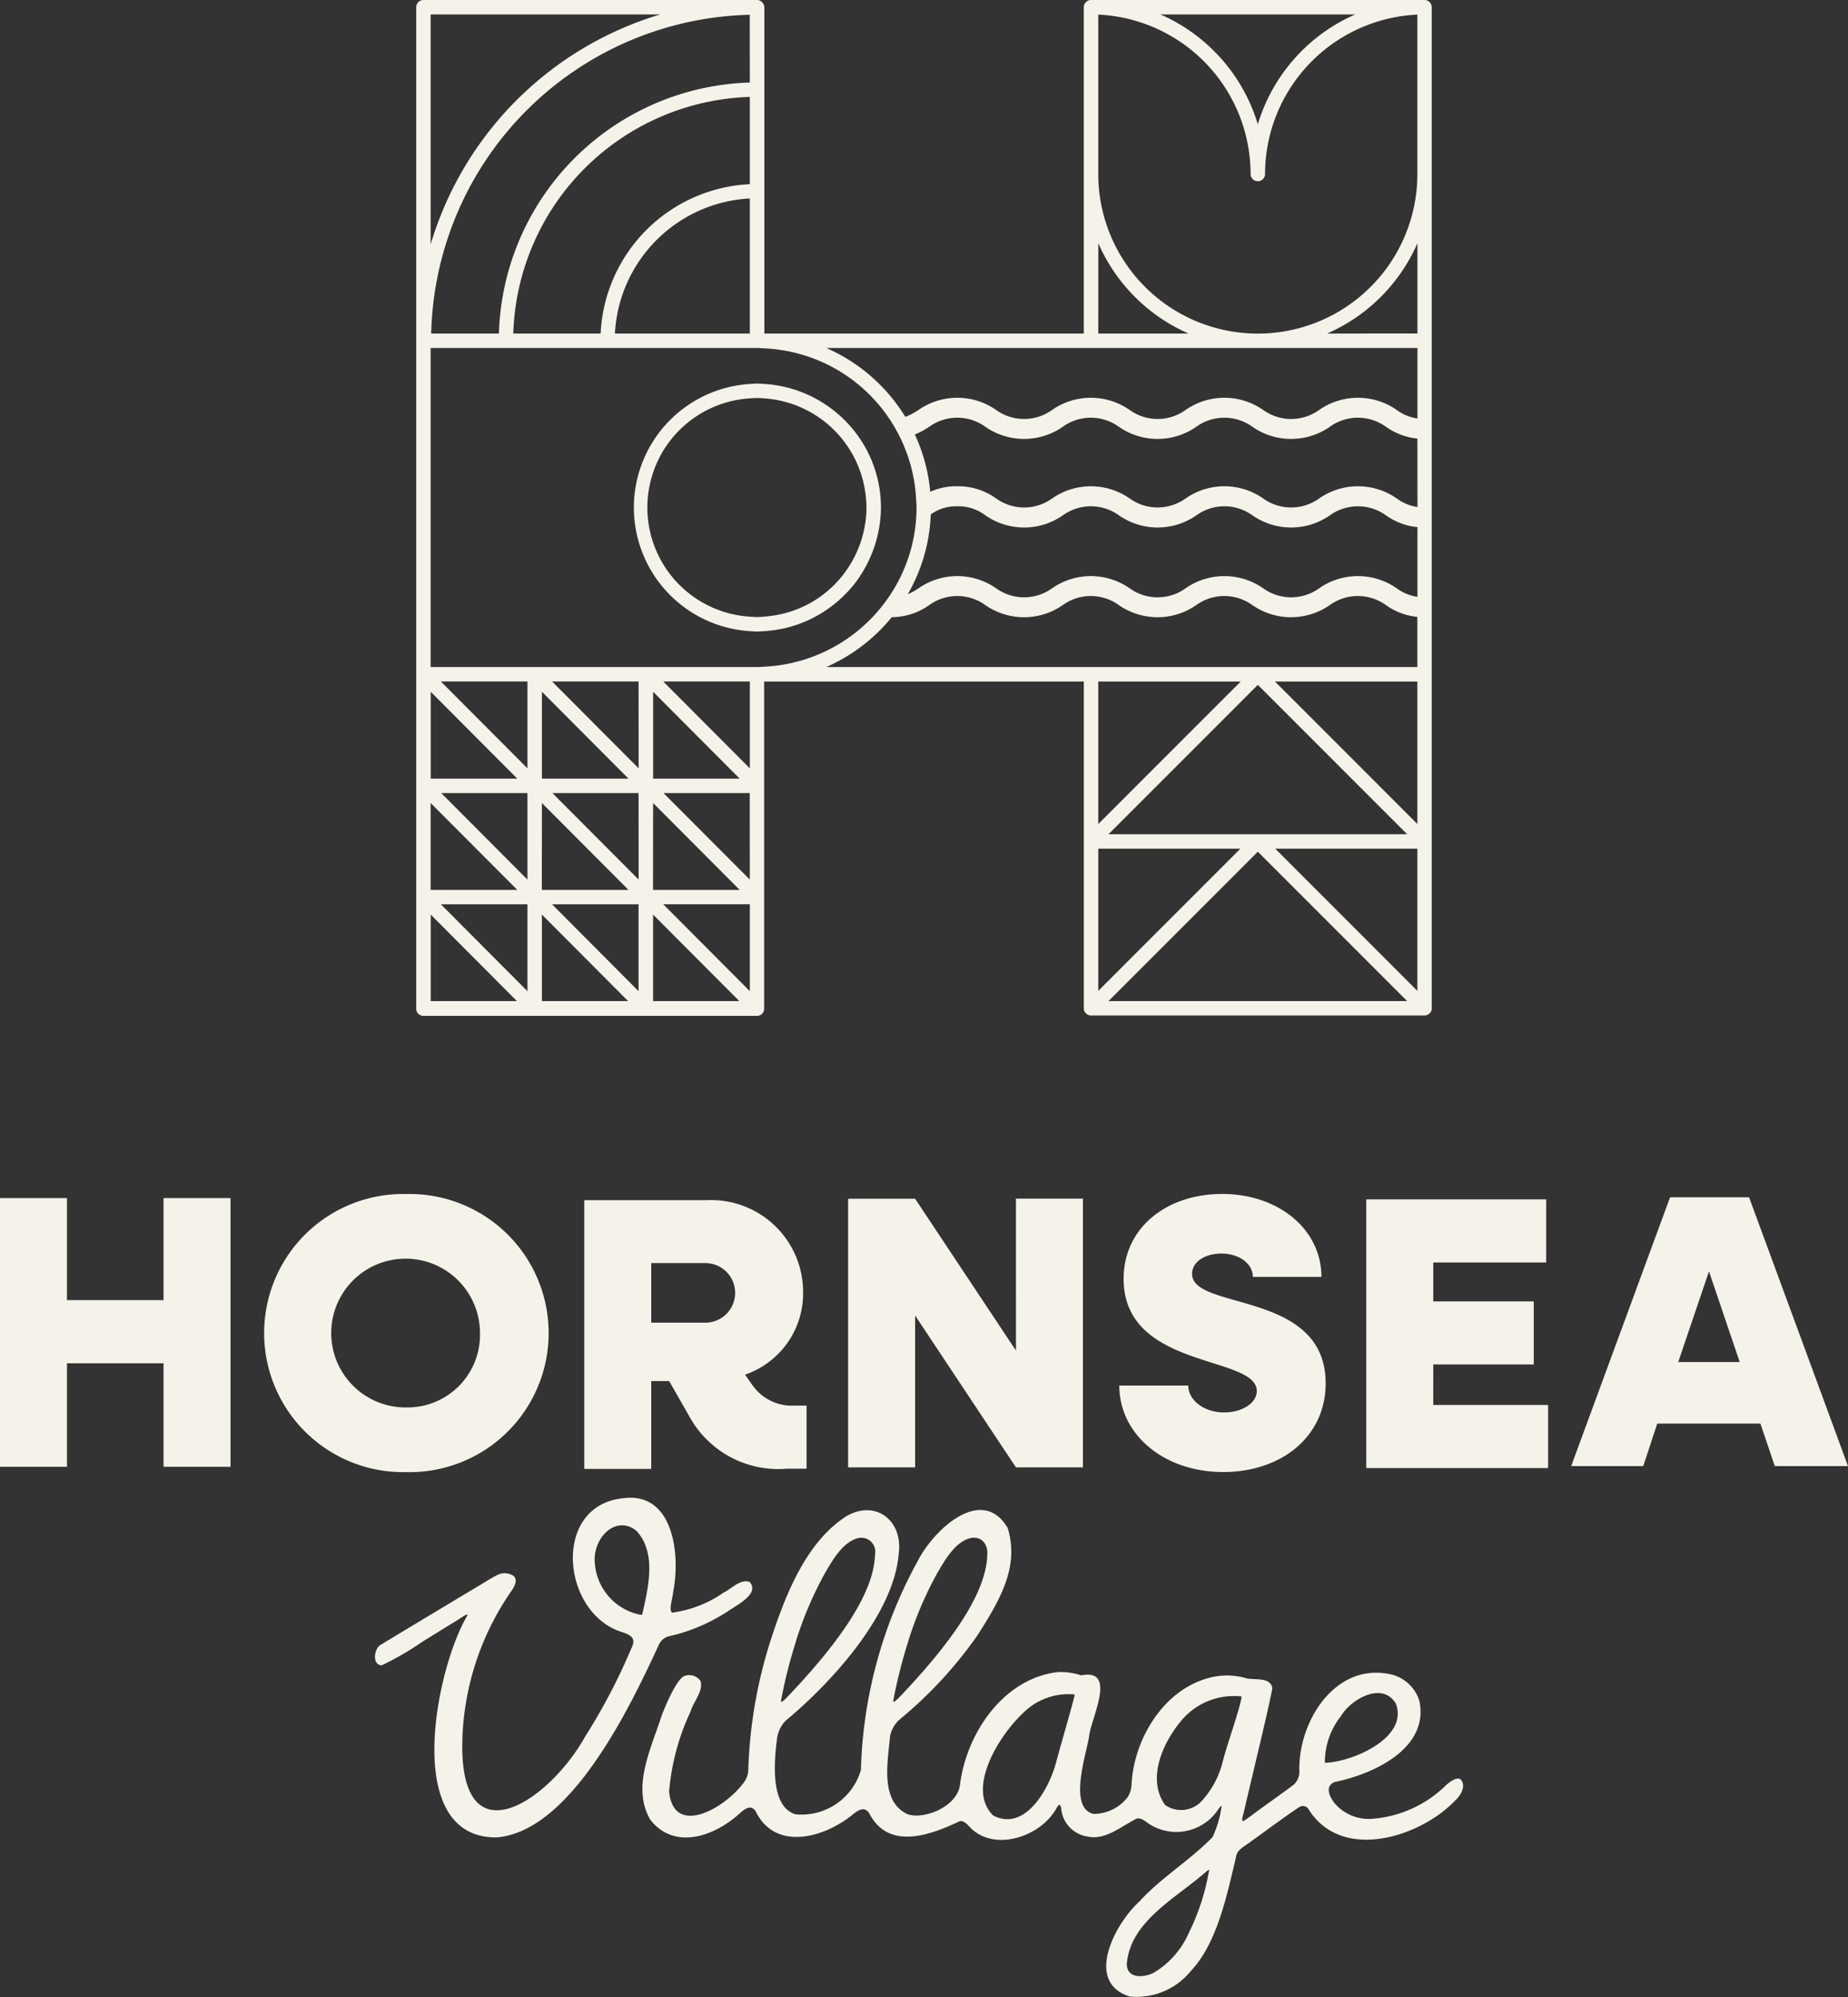 <svg id="Group_3221" data-name="Group 3221" xmlns="http://www.w3.org/2000/svg" xmlns:xlink="http://www.w3.org/1999/xlink" width="100" height="108.054" viewBox="0 0 100 108.054">
  <rect x="0" y="0" width="100" height="108.054" fill="#333333" stroke="none"/>
  <defs>
    <clipPath id="clip-path">
      <rect id="Rectangle_947" data-name="Rectangle 947" width="100" height="108.054" fill="none"/>
    </clipPath>
  </defs>
  <g id="Group_3220" data-name="Group 3220" clip-path="url(#clip-path)">
    <path id="Path_928" data-name="Path 928" d="M102.928.031A.4.4,0,0,0,102.775,0H84.725a.391.391,0,0,0-.391.391V18.044H67.048V.408a.384.384,0,0,0-.04-.166A.391.391,0,0,0,66.648,0H48.6a.391.391,0,0,0-.391.391V54.57a.391.391,0,0,0,.391.391H66.648a.38.38,0,0,0,.387-.391c0-.006,0-.012,0-.018V36.871h17.3V54.552c0,.005,0,.009,0,.014a.387.387,0,0,0,.027.135h0s.005.007.007.011a.394.394,0,0,0,.068.1.353.353,0,0,0,.031.028.383.383,0,0,0,.079.054.359.359,0,0,0,.17.045h18.055a.382.382,0,0,0,.137-.028.377.377,0,0,0,.037-.017.4.4,0,0,0,.082-.055c.01-.009.02-.017.029-.027a.4.4,0,0,0,.071-.1l.005-.009h0a.391.391,0,0,0,.027-.135s0-.009,0-.014V.391a.391.391,0,0,0-.239-.36M85.116,45.916h7.69l-7.69,7.692Zm17.268-1.335-7.709-7.71h7.709Zm-.553.553H85.669l8.081-8.083ZM85.669,54.16l8.081-8.082,8.081,8.083Zm9.025-8.244h7.69v7.692ZM66.648,36.089H48.988V18.826h17.66c.132,0,.26.014.391.02a8.607,8.607,0,0,1,7.374,4.863,8.545,8.545,0,0,1,.849,3.338c.007.137.02.272.02.411,0,.276-.015.548-.04.817a8.546,8.546,0,0,1-1.47,4.037,8.665,8.665,0,0,1-6.733,3.757c-.131.006-.259.02-.391.02M53.461,18.044a13.216,13.216,0,0,1,12.8-12.8v4.72a8.49,8.49,0,0,0-8.073,8.08Zm12.8-7.308v7.308h-7.3a7.722,7.722,0,0,1,7.3-7.308m0-6.27A13.993,13.993,0,0,0,52.684,18.044H49.019A17.66,17.66,0,0,1,66.257.8Zm0,43.122L61.59,42.907h4.666Zm-5.235,6.573V49.48l4.666,4.681Zm-6.016,0V49.48l4.665,4.681Zm5.235-6.573-4.666-4.681H60.24Zm-5.235-4.144,4.684,4.7H55.005Zm0-1.319v-4.7l4.684,4.7Zm-.782,5.463-4.666-4.681h4.666Zm-.551.555H48.988v-4.7Zm-4.684-6.018v-4.7l4.684,4.7Zm0,12.036V49.48l4.666,4.681Zm.551-5.236h4.684v4.7Zm6.017,0H60.24v4.7Zm5.466-5.481,4.685,4.7H61.021Zm0-1.319v-4.7l4.685,4.7Zm-.782-.555-4.684-4.7H60.24Zm-6.017,0-4.684-4.7h4.684Zm7.349,7.354h4.685v4.7Zm4.685-7.354-4.685-4.7h4.685Zm36.128-14.14a2.507,2.507,0,0,1-1.125-.464,3.669,3.669,0,0,0-4.193,0,2.594,2.594,0,0,1-3.033,0,3.667,3.667,0,0,0-4.193,0,2.6,2.6,0,0,1-3.033,0,3.668,3.668,0,0,0-4.192,0,2.594,2.594,0,0,1-3.033,0,3.5,3.5,0,0,0-2.1-.658,3.384,3.384,0,0,0-1.465.3,9.327,9.327,0,0,0-.832-3.1,4.634,4.634,0,0,0,.78-.42,2.593,2.593,0,0,1,3.033,0,3.667,3.667,0,0,0,4.192,0,2.593,2.593,0,0,1,3.033,0,3.667,3.667,0,0,0,4.193,0,2.593,2.593,0,0,1,3.033,0,3.667,3.667,0,0,0,4.193,0,2.593,2.593,0,0,1,3.033,0,3.534,3.534,0,0,0,1.705.639Zm-26.335.4a2.333,2.333,0,0,1,1.437-.44,2.411,2.411,0,0,1,1.516.49,3.667,3.667,0,0,0,4.192,0,2.593,2.593,0,0,1,3.033,0,3.668,3.668,0,0,0,4.192,0,2.593,2.593,0,0,1,3.033,0,3.668,3.668,0,0,0,4.192,0,2.593,2.593,0,0,1,3.033,0,3.536,3.536,0,0,0,1.705.639V32.29a2.507,2.507,0,0,1-1.125-.464,3.667,3.667,0,0,0-4.193,0,2.593,2.593,0,0,1-3.033,0,3.667,3.667,0,0,0-4.193,0,2.593,2.593,0,0,1-3.033,0,3.667,3.667,0,0,0-4.192,0,2.594,2.594,0,0,1-3.033,0,3.667,3.667,0,0,0-4.193,0,3.731,3.731,0,0,1-.586.324,9.335,9.335,0,0,0,1.245-4.324m26.335-9.782H97.5a9.466,9.466,0,0,0,4.887-4.887ZM93.359,9.414a.391.391,0,0,0,.782,0A8.644,8.644,0,0,1,102.384.79V9.414a8.634,8.634,0,0,1-17.268,0V.79a8.644,8.644,0,0,1,8.243,8.623M99.019.782A9.46,9.46,0,0,0,93.75,6.726,9.462,9.462,0,0,0,88.481.782Zm-13.9,12.376A9.468,9.468,0,0,0,90,18.044H85.116Zm-.391,5.668h17.66v3.816a2.512,2.512,0,0,1-1.125-.464,3.669,3.669,0,0,0-4.193,0,2.592,2.592,0,0,1-3.033,0,3.667,3.667,0,0,0-4.193,0,2.593,2.593,0,0,1-3.033,0,3.668,3.668,0,0,0-4.192,0,2.593,2.593,0,0,1-3.033,0,3.667,3.667,0,0,0-4.193,0,3.2,3.2,0,0,1-.718.373,9.475,9.475,0,0,0-4.277-3.725ZM48.988.782H61.411A18.493,18.493,0,0,0,48.988,13.228ZM70.394,36.089a9.477,9.477,0,0,0,3.548-2.7,3.509,3.509,0,0,0,2.027-.654,2.594,2.594,0,0,1,3.034,0,3.669,3.669,0,0,0,4.192,0,2.593,2.593,0,0,1,3.033,0,3.669,3.669,0,0,0,4.192,0,2.594,2.594,0,0,1,3.033,0,3.669,3.669,0,0,0,4.192,0,2.594,2.594,0,0,1,3.033,0,3.536,3.536,0,0,0,1.705.639v2.713H70.394Zm22.431.782-7.709,7.71v-7.71ZM73.356,27.458c0-.016,0-.031,0-.047a6.654,6.654,0,0,0-1.7-4.4,6.745,6.745,0,0,0-1.861-1.46,6.674,6.674,0,0,0-2.751-.778c-.13-.007-.259-.02-.391-.02s-.261.012-.391.02a6.7,6.7,0,0,0,0,13.373c.13.007.259.02.391.02s.261-.013.391-.02A6.691,6.691,0,0,0,71.163,32.4a6.767,6.767,0,0,0,.772-.826,6.849,6.849,0,0,0,1.421-4.117m-2.191,3.817a5.865,5.865,0,0,1-3.734,2.043c-.13.017-.26.036-.392.045s-.259.02-.391.02-.261-.011-.391-.02a5.917,5.917,0,0,1,0-11.81c.13-.009.259-.02.391-.02s.261.011.391.02a5.934,5.934,0,0,1,5.518,5.537c.007.122.018.244.018.368a6.016,6.016,0,0,1-1.409,3.817" transform="translate(-25.686)" fill="#f5f3e9"/>
    <path id="Path_929" data-name="Path 929" d="M21.991,138.281a7.524,7.524,0,1,0,0,15.044,7.524,7.524,0,1,0,0-15.044m0,11.546a4.025,4.025,0,1,1,3.982-4.024,3.928,3.928,0,0,1-3.982,4.024m49.744-1.306c0,2.908-2.423,4.8-5.541,4.8-3.224,0-5.626-2.044-5.626-4.678H64.3c0,.8.864,1.454,1.938,1.454.969,0,1.77-.505,1.77-1.159,0-1.96-7.206-1.138-7.206-6.068,0-2.76,2.318-4.593,5.331-4.593,3.055,0,5.373,1.917,5.373,4.488H67.794c0-.717-.738-1.264-1.707-1.264-.843,0-1.58.421-1.58,1.1,0,2,7.227.864,7.227,5.921M8.85,138.5h3.624v14.538H8.85v-5.6H3.624v5.6H0V138.5H3.624v5.52H8.85Zm31.848,10.1-.379-.548a4.648,4.648,0,0,0,3.139-4.445,4.977,4.977,0,0,0-5.2-4.994H31.616v14.538H35.24V148.4h.969l1.074,1.875a5.487,5.487,0,0,0,5.289,2.866h1.074v-3.413h-.674a2.6,2.6,0,0,1-2.276-1.138m-2.528-3.35H35.24v-3.224h2.929a1.612,1.612,0,0,1,0,3.224m16.806-6.709H58.6v14.538H54.976l-5.457-8.217v8.217H45.895V138.534h3.624l5.457,8.217Zm22.582,11.161h6.216v3.414h-9.84V138.57h9.735v3.414h-6.11v2.107h5.436V147.5H77.558Zm17.091-11.233H90.371L85.02,153h3.9l.758-2.3H95.26l.779,2.3H100Zm-3.835,8.912,1.664-4.909,1.664,4.909Z" transform="translate(0 -73.682)" fill="#f5f3e9"/>
    <path id="Path_930" data-name="Path 930" d="M62.485,179.624c.449-.341,1.807-.96,1.218-1.622-.489-.179-.974.369-1.409.582a6.358,6.358,0,0,1-2.773,1.081c-.213-.113.013-.721.055-1.162.388-1.985.01-5.4-2.726-5.027-3.815.4-3.347,6.067-.177,7.2.615.193.931.35.618.953a32.288,32.288,0,0,1-2.484,4.738c-1.923,3.457-6.647,6.663-6.652.533a14.834,14.834,0,0,1,2.68-8.434c.157-.237.338-.577.094-.788a.866.866,0,0,0-.91-.033c-.468.243-.557.335-1.359.8-1.163.7-4.381,2.632-4.923,2.964-.341.182-.487,1.071.058,1.106a15.546,15.546,0,0,0,2.2-1.274l1.563-.967c.536-.309.946-.65.871-.448-1.7,2.847-3.569,12.017,1.568,12,4.02-.3,7.237-7.049,8.775-10.374a.836.836,0,0,1,.528-.5,9.6,9.6,0,0,0,3.084-1.27Zm-4.642.165a3.069,3.069,0,0,1-2.509-2.753c-.164-1.37,1.112-2.706,2.246-1.8,1.117,1.211.633,3.1.315,4.529Zm44.368,8.927c-.212-.212-.577.083-.792.256a6.368,6.368,0,0,1-4.064,1.849,2.427,2.427,0,0,1-2.006-.858c-.281-.369-.52-.913.013-1.135,2.106-.423,5.138-1.827,4.582-4.4a2.119,2.119,0,0,0-1.737-1.462c-2.884-.494-4.815,2.633-4.753,5.247a.947.947,0,0,1-.32.772c-.8.6-1.568,1.124-2.369,1.727-.337.23-.514.436-.327-.205.388-1.713,1.327-5.515,1.552-6.75-.082-.617-.954-.439-1.38-.534a3.749,3.749,0,0,0-2.271.039c-2.344.738-3.862,3.35-3.967,5.733a1.407,1.407,0,0,1-.21.654,2.343,2.343,0,0,1-1.842.906c-1.378-.312-.414-3.176-.249-4.161.085-.989,1.565-3.725-.421-3.337a3.614,3.614,0,0,0-1.244-.179c-2.951.33-4.956,3.292-5.313,6.074-.128,1.2-1.922,1.915-2.816,1.627-1.542-.685-1.089-2.858-.976-4.2a1.612,1.612,0,0,1,.555-.962,22.789,22.789,0,0,0,4.183-4.532c1.341-2.084,2.241-3.787,1.632-5.8-1.374-2.327-3.957.032-4.851,1.756a24.816,24.816,0,0,0-3.091,11.333,3.344,3.344,0,0,1-3.544,2.4c-1.366-.418-1.158-2.816-1-4.065a1.675,1.675,0,0,1,.487-1.011c2.49-2.075,5.841-5.746,6.1-9.022.245-1.767-1.227-2.959-2.832-2.027-2.212,1.415-3.345,4.362-4.156,6.9a25.54,25.54,0,0,0-1.15,6.828,1.21,1.21,0,0,1-.141.526c-.85,1.363-3.877,3.26-4.145.645a12.717,12.717,0,0,1,1.165-4.341c.148-.525.72-1.119.529-1.656a.752.752,0,0,0-.853-.264c-.391.125-1,1.49-1.261,2.2-.568,1.769-1.61,3.831-.6,5.577,1.272,1.637,3.41.967,4.863-.357.279-.256.623-.484.859-.061,1.053,2.109,3.661,1.433,5.244.133.287-.237.647-.451.888-.051,1.043,2.01,3.29,1.184,4.905.413.249-.012.414.2.578.372,1.294,1.274,3.626.492,4.514-.858.114-.129.3-.656.385-.211A1.682,1.682,0,0,0,82,191.78c.956.208,1.816-.555,2.651-.975.234-.048.432.118.624.258a2.716,2.716,0,0,0,3.818-.8c.083-.1.137-.164.154-.142a5.7,5.7,0,0,1-.491,1.688c-1.193,1.234-2.83,2.232-3.944,3.471-1.316,1.174-3.032,4.378-.531,5.153a3.772,3.772,0,0,0,3.315-1.4c1.444-1.53,1.957-4.211,2.417-6.081.053-.448.333-.548.756-.861.766-.544,2.066-1.513,2.682-1.907a.355.355,0,0,1,.5.115c1.772,2.853,5.989,1.535,7.9-.435.289-.256.6-.721.4-1.084ZM72.3,181.173a19.593,19.593,0,0,1,1.567-3.66c.418-.711.967-1.686,1.8-1.884.567-.116.941.318.9.891-.042,1.916-1.659,4.493-4.845,7.813l-.192.155c-.086.035-.027-.163-.005-.3a26.85,26.85,0,0,1,.748-2.914Zm-6.076,0a19.594,19.594,0,0,1,1.567-3.66c.418-.711.967-1.686,1.8-1.884a.757.757,0,0,1,.9.891c-.042,1.916-1.659,4.493-4.845,7.813l-.192.155c-.086.035-.027-.163-.005-.3a26.741,26.741,0,0,1,.748-2.914Zm14.051,6.651c-.387,1.4-1.668,3.708-3.39,2.816-1.479-1.458.331-4.336,1.594-5.519a3.462,3.462,0,0,1,2.816-1.03c.01.137-.819,2.953-1.006,3.683Zm7.245,9.054a4.69,4.69,0,0,1-1.97,2.282c-.519.253-1.4.317-1.435-.456.151-2.3,2.634-3.58,4.2-4.945.087-.058.229-.211.258-.178a12.131,12.131,0,0,1-1.015,3.232Zm1.806-9.234a4.888,4.888,0,0,1-1.195,2.255,1.524,1.524,0,0,1-1.939.176c-1.017-1.412-.133-3.4.929-4.633A3.708,3.708,0,0,1,90.33,184.2c-.072.612-.811,2.681-.98,3.364Zm6.39-2.405c.561-.912,2.255-1.871,2.964-.64.692,1.853-2.4,3.158-3.845,3.189a4,4,0,0,1,.828-2.475Z" transform="translate(-23.142 -92.419)" fill="#f5f3e9"/>
  </g>
</svg>
